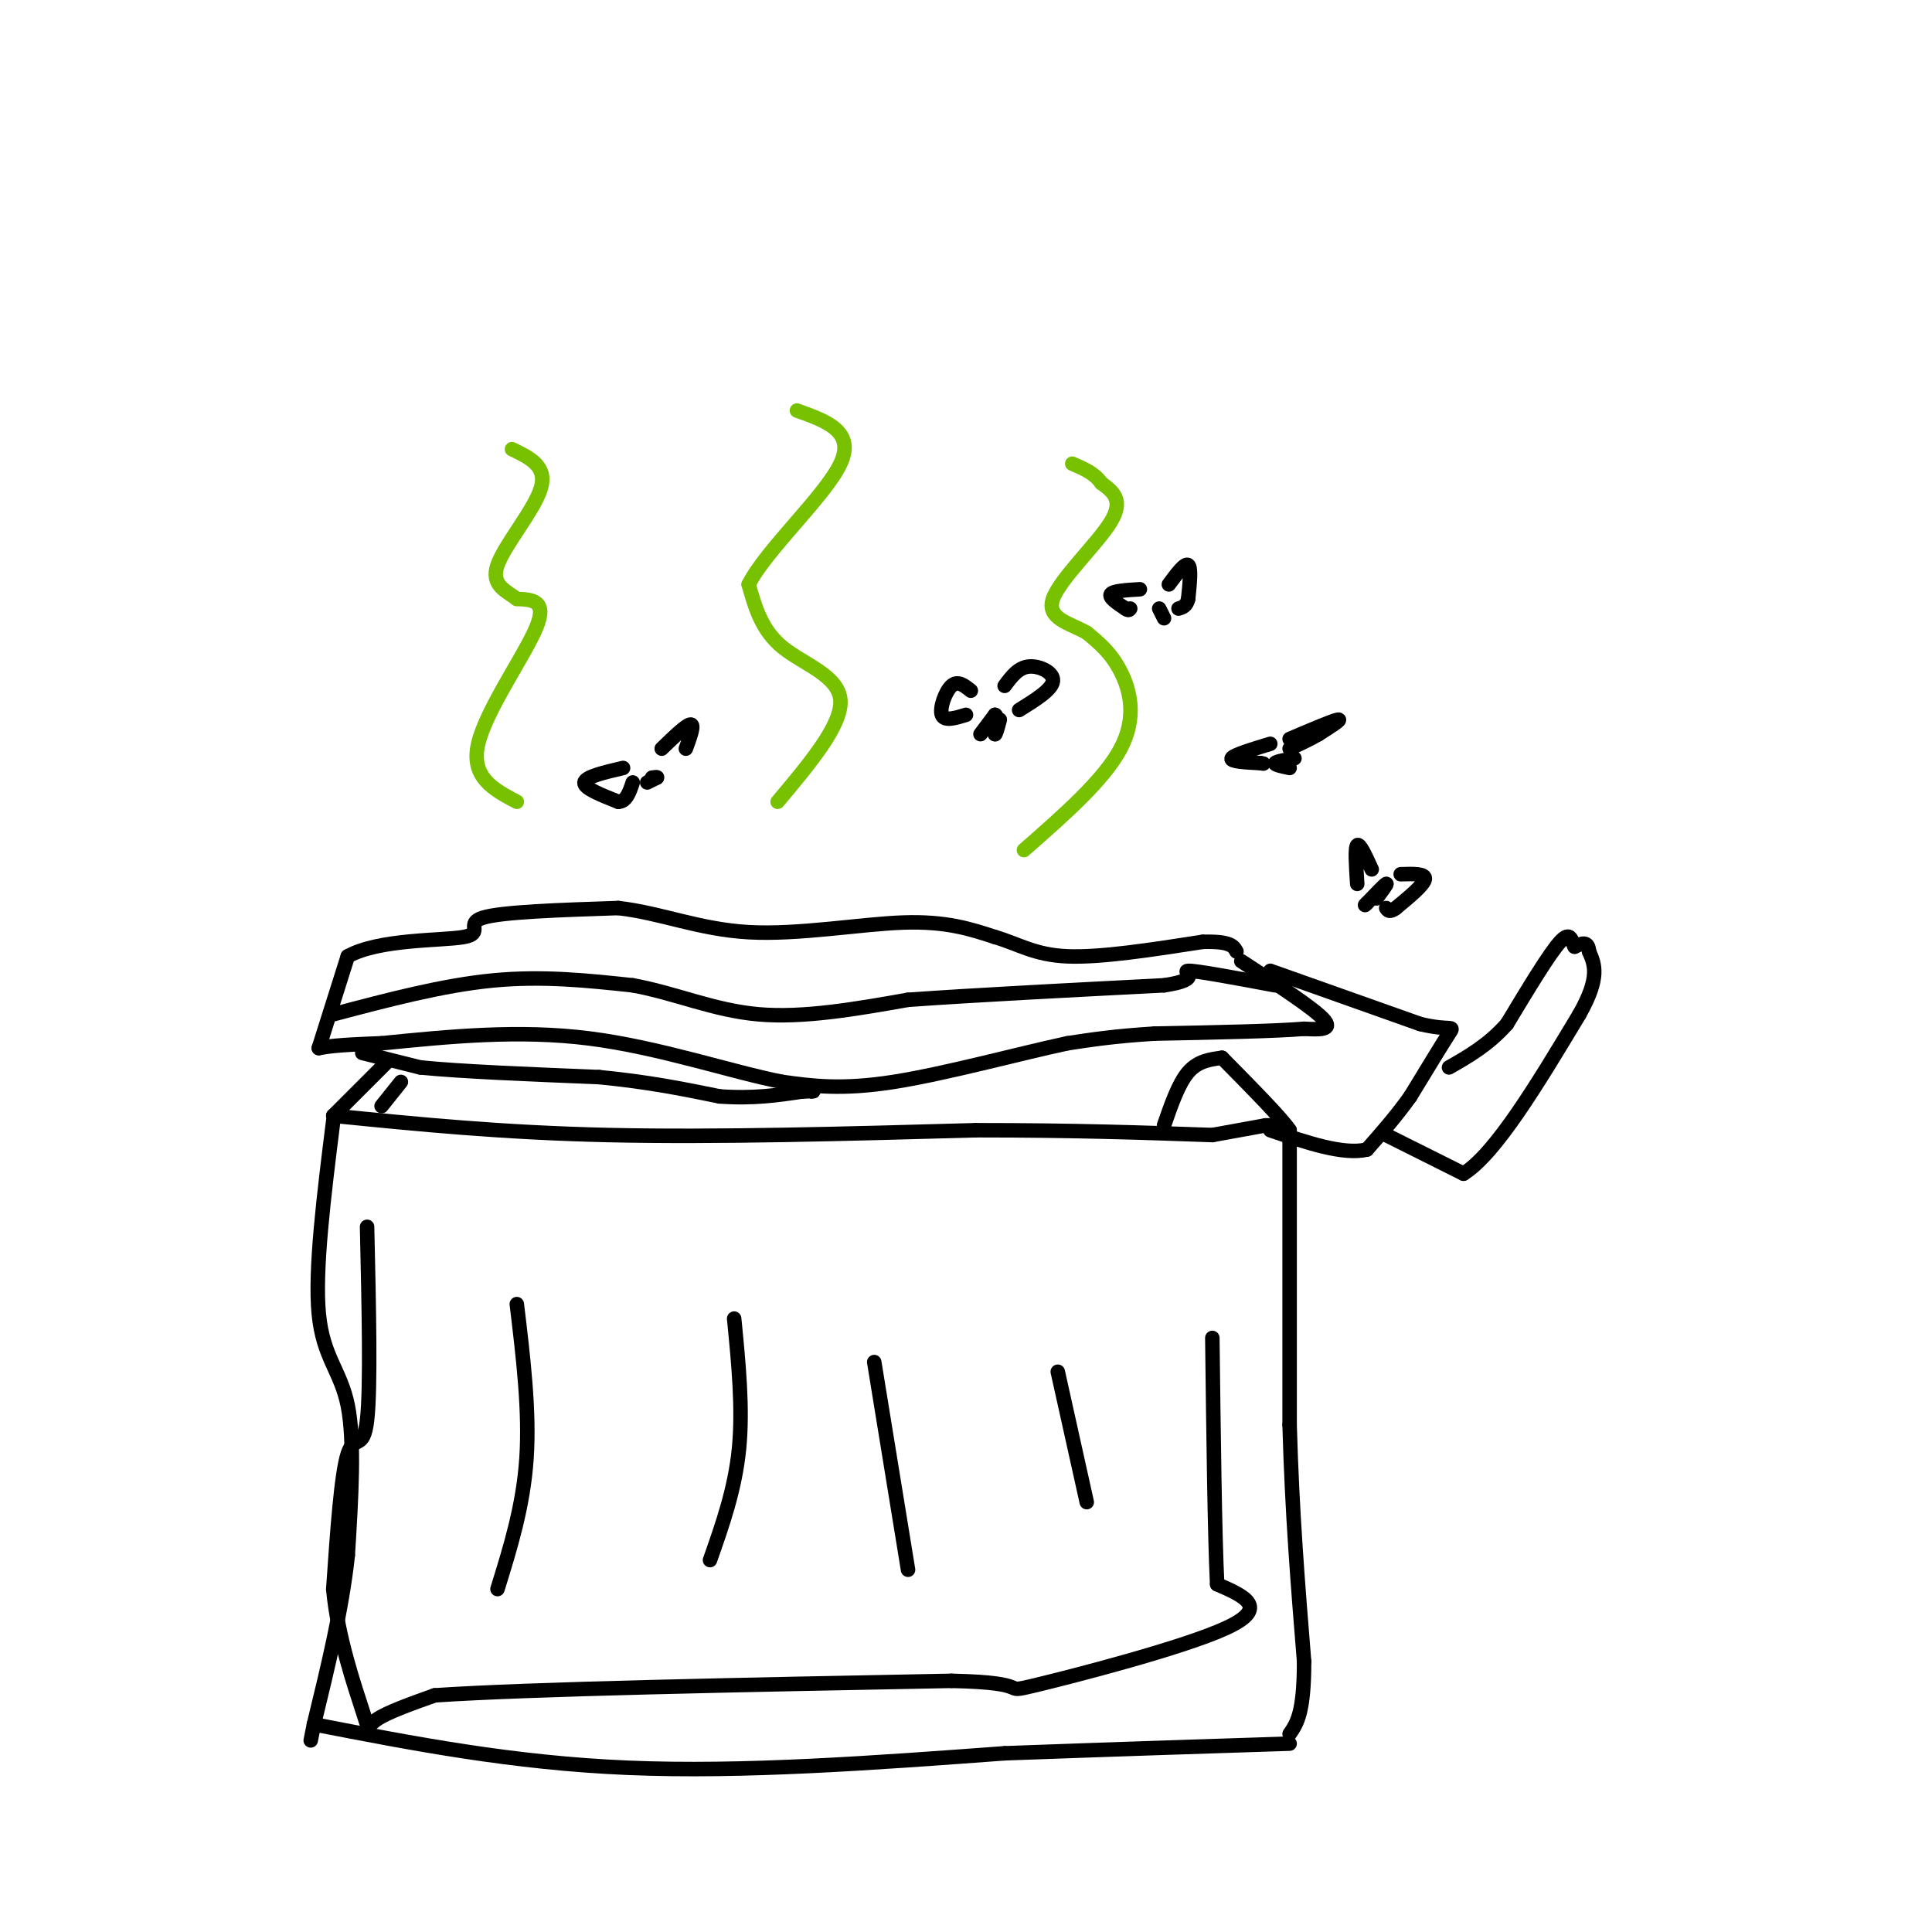 <svg viewBox='0 0 400 400' version='1.1' xmlns='http://www.w3.org/2000/svg' xmlns:xlink='http://www.w3.org/1999/xlink'><g fill='none' stroke='#000000' stroke-width='3' stroke-linecap='round' stroke-linejoin='round'><path d='M69,231c17.417,1.750 34.833,3.500 57,4c22.167,0.500 49.083,-0.250 76,-1'/><path d='M202,234c20.833,0.000 34.917,0.500 49,1'/><path d='M69,232c-1.933,15.467 -3.867,30.933 -3,40c0.867,9.067 4.533,11.733 6,19c1.467,7.267 0.733,19.133 0,31'/><path d='M72,322c-1.167,11.000 -4.083,23.000 -7,35'/><path d='M65,357c-1.167,5.833 -0.583,2.917 0,0'/><path d='M65,357c20.583,4.000 41.167,8.000 65,9c23.833,1.000 50.917,-1.000 78,-3'/><path d='M208,363c22.833,-0.833 40.917,-1.417 59,-2'/><path d='M251,235c0.000,0.000 11.000,-2.000 11,-2'/><path d='M262,233c2.667,-0.167 3.833,0.417 5,1'/><path d='M267,234c-1.500,-2.333 -7.750,-8.667 -14,-15'/><path d='M241,233c1.500,-4.333 3.000,-8.667 5,-11c2.000,-2.333 4.500,-2.667 7,-3'/><path d='M257,199c7.417,4.833 14.833,9.667 17,12c2.167,2.333 -0.917,2.167 -4,2'/><path d='M270,213c-5.833,0.500 -18.417,0.750 -31,1'/><path d='M239,214c-8.167,0.500 -13.083,1.250 -18,2'/><path d='M221,216c-9.778,2.089 -25.222,6.311 -36,8c-10.778,1.689 -16.889,0.844 -23,0'/><path d='M162,224c-10.556,-2.044 -25.444,-7.156 -40,-9c-14.556,-1.844 -28.778,-0.422 -43,1'/><path d='M79,216c-9.333,0.333 -11.167,0.667 -13,1'/><path d='M66,217c0.000,0.000 6.000,-19.000 6,-19'/><path d='M72,198c6.452,-3.631 19.583,-3.208 24,-4c4.417,-0.792 0.119,-2.798 4,-4c3.881,-1.202 15.940,-1.601 28,-2'/><path d='M128,188c8.762,0.976 16.667,4.417 27,5c10.333,0.583 23.095,-1.690 32,-2c8.905,-0.310 13.952,1.345 19,3'/><path d='M206,194c5.044,1.489 8.156,3.711 15,4c6.844,0.289 17.422,-1.356 28,-3'/><path d='M249,195c5.833,-0.167 6.417,0.917 7,2'/><path d='M69,210c11.333,-3.000 22.667,-6.000 33,-7c10.333,-1.000 19.667,0.000 29,1'/><path d='M131,204c8.911,1.622 16.689,5.178 26,6c9.311,0.822 20.156,-1.089 31,-3'/><path d='M188,207c14.000,-1.000 33.500,-2.000 53,-3'/><path d='M241,204c8.556,-1.267 3.444,-2.933 5,-3c1.556,-0.067 9.778,1.467 18,3'/><path d='M75,218c0.000,0.000 12.000,3.000 12,3'/><path d='M87,221c8.167,0.833 22.583,1.417 37,2'/><path d='M124,223c10.333,1.000 17.667,2.500 25,4'/><path d='M149,227c7.000,0.500 12.000,-0.250 17,-1'/><path d='M166,226c3.167,-0.167 2.583,-0.083 2,0'/><path d='M80,220c0.000,0.000 -11.000,11.000 -11,11'/><path d='M83,224c0.000,0.000 -4.000,5.000 -4,5'/><path d='M263,201c0.000,0.000 31.000,11.000 31,11'/><path d='M294,212c6.511,1.578 7.289,0.022 6,2c-1.289,1.978 -4.644,7.489 -8,13'/><path d='M292,227c-2.833,4.000 -5.917,7.500 -9,11'/><path d='M283,238c-4.833,1.167 -12.417,-1.417 -20,-4'/><path d='M267,235c0.000,0.000 0.000,60.000 0,60'/><path d='M267,295c0.500,18.167 1.750,33.583 3,49'/><path d='M270,344c0.000,10.667 -1.500,12.833 -3,15'/><path d='M287,235c0.000,0.000 16.000,8.000 16,8'/><path d='M303,243c6.667,-4.167 15.333,-18.583 24,-33'/><path d='M327,210c4.333,-7.667 3.167,-10.333 2,-13'/><path d='M329,197c-0.167,-2.333 -1.583,-1.667 -3,-1'/><path d='M326,196c-0.644,-1.133 -0.756,-3.467 -3,-1c-2.244,2.467 -6.622,9.733 -11,17'/><path d='M312,212c-3.833,4.333 -7.917,6.667 -12,9'/><path d='M76,254c0.378,16.733 0.756,33.467 0,40c-0.756,6.533 -2.644,2.867 -4,7c-1.356,4.133 -2.178,16.067 -3,28'/><path d='M69,329c0.857,9.810 4.500,20.333 6,25c1.500,4.667 0.857,3.476 3,2c2.143,-1.476 7.071,-3.238 12,-5'/><path d='M90,351c19.833,-1.333 63.417,-2.167 107,-3'/><path d='M197,348c18.000,0.369 9.500,2.792 17,1c7.500,-1.792 31.000,-7.798 40,-12c9.000,-4.202 3.500,-6.601 -2,-9'/><path d='M252,328c-0.500,-10.000 -0.750,-30.500 -1,-51'/><path d='M107,270c1.333,11.083 2.667,22.167 2,32c-0.667,9.833 -3.333,18.417 -6,27'/><path d='M152,273c0.917,9.333 1.833,18.667 1,27c-0.833,8.333 -3.417,15.667 -6,23'/><path d='M181,282c0.000,0.000 7.000,43.000 7,43'/><path d='M219,284c0.000,0.000 6.000,27.000 6,27'/><path d='M203,152c0.000,0.000 3.000,-4.000 3,-4'/><path d='M206,148c0.500,0.000 0.250,2.000 0,4'/><path d='M206,152c0.167,0.167 0.583,-1.417 1,-3'/><path d='M268,157c-1.917,0.333 -3.833,0.667 -4,1c-0.167,0.333 1.417,0.667 3,1'/><path d='M134,162c0.000,0.000 2.000,-1.000 2,-1'/><path d='M136,161c0.167,-0.167 -0.417,-0.083 -1,0'/><path d='M285,186c1.167,-1.583 2.333,-3.167 2,-3c-0.333,0.167 -2.167,2.083 -4,4'/><path d='M283,187c-0.667,0.667 -0.333,0.333 0,0'/><path d='M240,126c0.000,0.000 1.000,2.000 1,2'/><path d='M242,121c1.667,-2.250 3.333,-4.500 4,-4c0.667,0.500 0.333,3.750 0,7'/><path d='M246,124c-0.333,1.500 -1.167,1.750 -2,2'/><path d='M236,122c-2.750,0.167 -5.500,0.333 -6,1c-0.500,0.667 1.250,1.833 3,3'/><path d='M233,126c0.667,0.500 0.833,0.250 1,0'/><path d='M267,153c4.500,-1.917 9.000,-3.833 10,-4c1.000,-0.167 -1.500,1.417 -4,3'/><path d='M273,152c-1.667,1.000 -3.833,2.000 -6,3'/><path d='M263,154c-3.833,1.167 -7.667,2.333 -8,3c-0.333,0.667 2.833,0.833 6,1'/><path d='M261,158c1.000,0.167 0.500,0.083 0,0'/><path d='M290,181c2.583,-0.083 5.167,-0.167 5,1c-0.167,1.167 -3.083,3.583 -6,6'/><path d='M289,188c-1.333,1.000 -1.667,0.500 -2,0'/><path d='M284,180c-1.250,-2.750 -2.500,-5.500 -3,-5c-0.500,0.500 -0.250,4.250 0,8'/><path d='M208,142c1.400,-1.889 2.800,-3.778 5,-4c2.200,-0.222 5.200,1.222 5,3c-0.200,1.778 -3.600,3.889 -7,6'/><path d='M201,143c-1.356,-1.089 -2.711,-2.178 -4,-1c-1.289,1.178 -2.511,4.622 -2,6c0.511,1.378 2.756,0.689 5,0'/><path d='M137,155c2.583,-2.500 5.167,-5.000 6,-5c0.833,0.000 -0.083,2.500 -1,5'/><path d='M129,159c-3.917,0.917 -7.833,1.833 -8,3c-0.167,1.167 3.417,2.583 7,4'/><path d='M128,166c1.667,0.000 2.333,-2.000 3,-4'/></g>
<g fill='none' stroke='#78C101' stroke-width='3' stroke-linecap='round' stroke-linejoin='round'><path d='M161,166c6.667,-7.933 13.333,-15.867 13,-21c-0.333,-5.133 -7.667,-7.467 -12,-11c-4.333,-3.533 -5.667,-8.267 -7,-13'/><path d='M155,121c3.533,-7.089 15.867,-18.311 19,-25c3.133,-6.689 -2.933,-8.844 -9,-11'/><path d='M107,166c-4.800,-2.533 -9.600,-5.067 -8,-12c1.600,-6.933 9.600,-18.267 12,-24c2.400,-5.733 -0.800,-5.867 -4,-6'/><path d='M107,124c-2.131,-1.655 -5.458,-2.792 -4,-7c1.458,-4.208 7.702,-11.488 9,-16c1.298,-4.512 -2.351,-6.256 -6,-8'/><path d='M212,176c8.289,-7.267 16.578,-14.533 20,-21c3.422,-6.467 1.978,-12.133 0,-16c-1.978,-3.867 -4.489,-5.933 -7,-8'/><path d='M225,131c-3.405,-1.964 -8.417,-2.875 -7,-7c1.417,-4.125 9.262,-11.464 12,-16c2.738,-4.536 0.369,-6.268 -2,-8'/><path d='M228,100c-1.333,-2.000 -3.667,-3.000 -6,-4'/></g>
</svg>